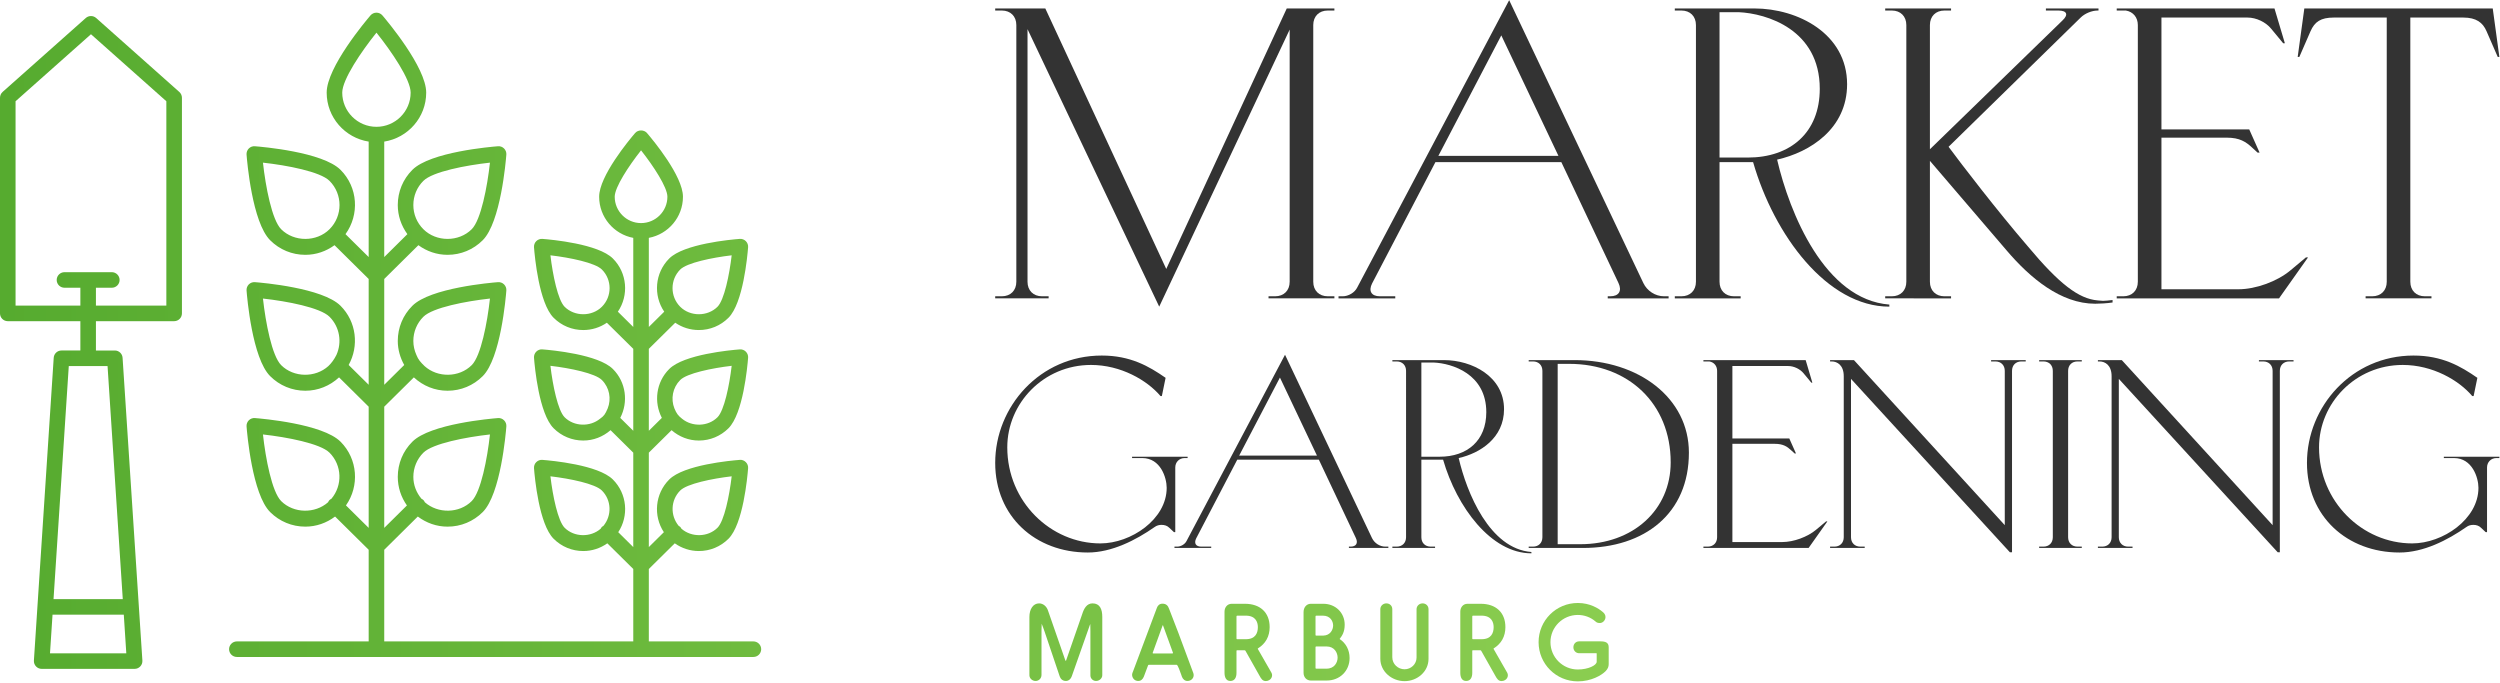 <?xml version="1.0" encoding="UTF-8" standalone="no"?>
<svg
   xmlns:dc="http://purl.org/dc/elements/1.1/"
   xmlns:cc="http://creativecommons.org/ns#"
   xmlns:rdf="http://www.w3.org/1999/02/22-rdf-syntax-ns#"
   xmlns:svg="http://www.w3.org/2000/svg"
   xmlns="http://www.w3.org/2000/svg"
   viewBox="0 0 420 114.667"
   height="114.667"
   width="420"
   xml:space="preserve"
   id="svg2"
   version="1.1"><defs
     id="defs6"><clipPath
       id="clipPath20"
       clipPathUnits="userSpaceOnUse"><path
         id="path18"
         d="m 1343.67,27.93 c -0.12,-0.391 -0.23,-0.508 -0.51,-0.508 -0.11,0 -0.39,0.117 -0.5,0.508 l -21.8,62.66 c -1.56,5.149 -6.06,9.18 -11.21,9.18 -7.74,0 -12.27,-7.5 -12.27,-17.039 V 9.219 c 0,-3.988 3.64,-7.23 7.74,-7.23 4.26,0 7.5,3.363 7.5,7.621 V 64.691 c 0,3.199 0.11,6.328 0.23,9.41 1.29,-3.082 2.46,-6.441 3.63,-9.801 3.36,-10.082 15.86,-47.191 19.07,-56.492 1.05,-3.238 3.75,-5.82 7.77,-5.82 3.71,0 6.45,2.742 7.46,5.941 0.12,0.16 17.27,48.629 21.02,59.57 1.17,3.519 2.18,6.211 2.34,6.211 0.12,-3.09 0.12,-6.211 0.12,-9.41 V 8.98 c 0,-3.859 3.2,-6.992 7.07,-6.992 4.26,0 7.89,3.363 7.89,7.23 V 82.731 c 0,9.809 -3.09,17.039 -12.27,17.039 -7.46,0 -10.93,-6.84 -13,-13.441 -6.84,-19.449 -13.56,-38.949 -20.28,-58.398 z" /></clipPath><linearGradient
       id="linearGradient26"
       spreadMethod="pad"
       gradientTransform="matrix(7.5,0,0,-7.5,-487.5,2193.24)"
       gradientUnits="userSpaceOnUse"
       y2="235"
       x2="485"
       y1="235"
       x1="65"><stop
         id="stop22"
         offset="0"
         style="stop-opacity:1;stop-color:#56ab2f" /><stop
         id="stop24"
         offset="1"
         style="stop-opacity:1;stop-color:#a8e063" /></linearGradient><clipPath
       id="clipPath36"
       clipPathUnits="userSpaceOnUse"><path
         id="path34"
         d="m 1504.41,9.379 c 0,1.012 -0.23,1.91 -0.5,2.691 -15.47,42.031 -23.99,64.488 -30.43,80.738 -1.45,4.262 -3.87,6.57 -8.4,6.57 -3.75,0 -5.94,-2.309 -6.96,-5.039 l -29.8,-79.461 c -0.62,-1.398 -1.52,-3.707 -1.52,-5 0,-3.859 2.81,-7.891 7.73,-7.891 3.36,0 5.67,2.07 7.07,5.434 l 5.31,14.18 c 0.12,0.508 0.51,0.777 1.14,0.777 h 34.96 c 1.4,-0.109 4.37,-8.789 5.54,-11.988 l 1.02,-2.969 c 1.17,-3.242 3.75,-5.434 6.99,-5.434 4.49,0 7.85,3.242 7.85,7.391 z m -38.82,62.922 c 0.15,0 0.27,-0.391 0.27,-0.539 l 12.38,-34.031 c 0.12,-0.109 0.12,-0.27 0.12,-0.391 0,-0.391 -0.39,-0.66 -0.63,-0.66 h -24.37 c -0.39,0 -0.66,0.27 -0.66,0.551 0,0.109 0,0.391 0.15,0.5 l 12.35,34.031 c 0.15,0.148 0.15,0.539 0.39,0.539 z" /></clipPath><linearGradient
       id="linearGradient42"
       spreadMethod="pad"
       gradientTransform="matrix(7.5,0,0,-7.5,-487.5,2193.24)"
       gradientUnits="userSpaceOnUse"
       y2="235"
       x2="485"
       y1="235"
       x1="65"><stop
         id="stop38"
         offset="0"
         style="stop-opacity:1;stop-color:#56ab2f" /><stop
         id="stop40"
         offset="1"
         style="stop-opacity:1;stop-color:#a8e063" /></linearGradient><clipPath
       id="clipPath52"
       clipPathUnits="userSpaceOnUse"><path
         id="path50"
         d="m 1599.77,3.16 c 2.18,1.289 3.47,3.602 3.47,6.059 0,1.051 -0.23,2.07 -0.78,3.082 l -17.15,29.93 c 0,0.148 -0.11,0.27 -0.11,0.391 0,0.27 0.11,0.391 0.39,0.539 9.41,5.898 14.57,14.93 14.57,26.68 0,18.711 -12.27,29.422 -31.1,29.422 h -16.76 c -5.42,0 -9.02,-4.422 -9.02,-9.961 v -77 c 0,-5.152 1.68,-10.313 7.34,-10.313 5.55,0 7.74,4.531 7.74,10.203 v 27.73 c 0,0.508 0.27,0.777 0.78,0.777 h 9.3 c 0.78,0 1.01,-0.27 1.29,-0.777 l 17.65,-31.332 c 2.19,-4.02 3.99,-6.711 8.01,-6.711 1.68,0 3.09,0.5 4.38,1.281 z m -41.41,80.078 c 0,0.672 0.27,1.062 0.9,1.062 h 10.86 c 12.22,0 15.19,-8.012 15.19,-14.461 0,-7.34 -2.97,-15.23 -15.19,-15.23 h -10.86 c -0.63,0 -0.9,0.27 -0.9,0.902 z" /></clipPath><linearGradient
       id="linearGradient58"
       spreadMethod="pad"
       gradientTransform="matrix(7.5,0,0,-7.5,-487.5,2193.24)"
       gradientUnits="userSpaceOnUse"
       y2="235"
       x2="485"
       y1="235"
       x1="65"><stop
         id="stop54"
         offset="0"
         style="stop-opacity:1;stop-color:#56ab2f" /><stop
         id="stop56"
         offset="1"
         style="stop-opacity:1;stop-color:#a8e063" /></linearGradient><clipPath
       id="clipPath68"
       clipPathUnits="userSpaceOnUse"><path
         id="path66"
         d="M 1642.89,88.789 V 12.301 c 0,-5.539 3.75,-9.762 9.14,-9.762 h 20.12 c 16.4,0 28.75,12.109 28.75,28.359 0,10.043 -4.61,18.832 -12.62,23.98 3.48,4.262 6.45,9.301 6.45,18.051 0,14.961 -11.49,26.332 -26.96,26.332 h -15.74 c -5.39,0 -9.14,-4.531 -9.14,-10.473 z m 15.08,-44.098 c 0,0.387 0.27,0.66 0.78,0.777 h 13.16 c 9.93,0 13.91,-8.008 13.91,-14.059 0,-6.059 -3.98,-13.91 -13.91,-13.91 h -13.04 c -0.63,0 -0.9,0.231 -0.9,0.898 z m 0,38.547 c 0,0.672 0.27,1.062 0.9,1.062 h 8.4 c 9.41,0 12.89,-7.109 12.89,-12.391 0,-5.149 -3.36,-12.531 -12.5,-12.77 h -8.91 c -0.51,0 -0.78,0.238 -0.78,0.898 z" /></clipPath><linearGradient
       id="linearGradient74"
       spreadMethod="pad"
       gradientTransform="matrix(7.5,0,0,-7.5,-487.5,2193.24)"
       gradientUnits="userSpaceOnUse"
       y2="235"
       x2="485"
       y1="235"
       x1="65"><stop
         id="stop70"
         offset="0"
         style="stop-opacity:1;stop-color:#56ab2f" /><stop
         id="stop72"
         offset="1"
         style="stop-opacity:1;stop-color:#a8e063" /></linearGradient><clipPath
       id="clipPath84"
       clipPathUnits="userSpaceOnUse"><path
         id="path82"
         d="m 1739.65,30 c 0,-16.129 14.45,-28.238 30.55,-28.238 16.01,0 30.19,11.988 30.19,28.078 v 62.582 c 0,4.258 -3.24,7.348 -7.46,7.348 -4.26,0 -7.62,-3.25 -7.62,-7.348 V 31.52 c 0,-8.238 -6.83,-14.801 -15.11,-14.801 -8.25,0 -15.47,6.441 -15.47,15.191 v 60.512 c 0,4.258 -3.21,7.348 -7.46,7.348 -4.26,0 -7.62,-3.25 -7.62,-7.348 z" /></clipPath><linearGradient
       id="linearGradient90"
       spreadMethod="pad"
       gradientTransform="matrix(7.5,0,0,-7.5,-487.5,2193.24)"
       gradientUnits="userSpaceOnUse"
       y2="235"
       x2="485"
       y1="235"
       x1="65"><stop
         id="stop86"
         offset="0"
         style="stop-opacity:1;stop-color:#56ab2f" /><stop
         id="stop88"
         offset="1"
         style="stop-opacity:1;stop-color:#a8e063" /></linearGradient><clipPath
       id="clipPath100"
       clipPathUnits="userSpaceOnUse"><path
         id="path98"
         d="m 1896.91,3.16 c 2.19,1.289 3.48,3.602 3.48,6.059 0,1.051 -0.27,2.07 -0.78,3.082 l -17.15,29.93 c 0,0.148 -0.12,0.27 -0.12,0.391 0,0.27 0.12,0.391 0.36,0.539 9.41,5.898 14.57,14.93 14.57,26.68 0,18.711 -12.23,29.422 -31.06,29.422 h -16.76 c -5.43,0 -9.02,-4.422 -9.02,-9.961 v -77 c 0,-5.152 1.64,-10.313 7.34,-10.313 5.55,0 7.74,4.531 7.74,10.203 v 27.73 c 0,0.508 0.23,0.777 0.78,0.777 h 9.26 c 0.78,0 1.05,-0.27 1.29,-0.777 l 17.69,-31.332 c 2.19,-4.02 3.99,-6.711 7.97,-6.711 1.68,0 3.12,0.5 4.41,1.281 z m -41.4,80.078 c 0,0.672 0.23,1.062 0.9,1.062 h 10.82 c 12.26,0 15.23,-8.012 15.23,-14.461 0,-7.34 -2.97,-15.23 -15.23,-15.23 h -10.82 c -0.67,0 -0.9,0.27 -0.9,0.902 z" /></clipPath><linearGradient
       id="linearGradient106"
       spreadMethod="pad"
       gradientTransform="matrix(7.5,0,0,-7.5,-487.5,2193.24)"
       gradientUnits="userSpaceOnUse"
       y2="235"
       x2="485"
       y1="235"
       x1="65"><stop
         id="stop102"
         offset="0"
         style="stop-opacity:1;stop-color:#56ab2f" /><stop
         id="stop104"
         offset="1"
         style="stop-opacity:1;stop-color:#a8e063" /></linearGradient><clipPath
       id="clipPath116"
       clipPathUnits="userSpaceOnUse"><path
         id="path114"
         d="m 2027.46,44.449 c 0,6.062 -4.02,7.461 -10.7,7.461 h -26.56 c -4.15,0 -7.23,-3.238 -7.23,-7.461 0,-4.141 3.08,-7.5 7.23,-7.5 h 21.64 c 0.27,0 0.39,-0.109 0.5,-0.27 V 26.25 c 0,-4.531 -10.7,-9.801 -23.82,-9.801 -18.99,0 -34.46,15.461 -34.46,34.449 0,18.941 15.47,34.301 34.46,34.301 8.24,0 16.09,-2.859 22.18,-8.129 1.41,-1.289 2.7,-2.07 5.67,-2.07 3.59,0 7.07,3.481 7.07,7.621 0,2.969 -1.92,5.039 -3.48,6.328 -5.27,4.492 -15.98,11.321 -31.44,11.321 -27.35,0 -49.42,-22.071 -49.42,-49.372 0,-27.348 22.07,-49.418 49.42,-49.418 16.87,0 30.03,7.621 35.19,13.051 2.7,2.808 3.75,5.547 3.75,8.629 z" /></clipPath><linearGradient
       id="linearGradient122"
       spreadMethod="pad"
       gradientTransform="matrix(7.5,0,0,-7.5,-487.5,2193.24)"
       gradientUnits="userSpaceOnUse"
       y2="235"
       x2="485"
       y1="235"
       x1="65"><stop
         id="stop118"
         offset="0"
         style="stop-opacity:1;stop-color:#56ab2f" /><stop
         id="stop120"
         offset="1"
         style="stop-opacity:1;stop-color:#a8e063" /></linearGradient><clipPath
       id="clipPath162"
       clipPathUnits="userSpaceOnUse"><path
         style="clip-rule:evenodd"
         id="path160"
         d="m 817.73,51.84 v 91.281 l 32.7,32.348 c 8.832,-6.25 19.3,-9.731 30.351,-9.731 14.098,0 27.379,5.512 37.34,15.473 18.438,18.437 23.828,77.269 24.731,88.91 0.238,2.848 -0.821,5.66 -2.852,7.649 -2.031,2.031 -4.77,3.171 -7.699,2.851 -11.602,-0.891 -70.461,-6.281 -88.86,-24.723 -18.05,-18.007 -20.281,-45.937 -6.761,-66.41 l -18.95,-18.75 V 289.73 l 28.641,28.321 C 855.98,309.73 867.969,305 880.781,305 c 14.098,0 27.379,5.512 37.34,15.469 18.438,18.441 23.828,77.261 24.731,88.871 0.238,2.851 -0.821,5.66 -2.852,7.691 -2.031,2.028 -4.77,3.09 -7.699,2.848 -11.602,-0.899 -70.461,-6.289 -88.86,-24.719 -16.679,-16.64 -19.613,-41.719 -9.3,-61.609 L 817.73,317.301 V 420.59 l 33.29,32.89 c 8.71,-5.98 18.98,-9.218 29.761,-9.218 14.098,0 27.379,5.468 37.34,15.468 18.438,18.391 23.828,77.258 24.731,88.86 0.238,2.859 -0.821,5.672 -2.852,7.699 -2.031,2.031 -4.879,3.09 -7.699,2.852 -11.602,-0.903 -70.461,-6.289 -88.86,-24.731 -18.211,-18.199 -20.281,-46.48 -6.293,-67.031 L 817.73,448.16 v 112.27 c 24.461,4.609 43.008,26.05 43.008,51.84 0,26.05 -37.769,71.48 -45.347,80.308 -3.75,4.332 -11.172,4.332 -14.922,0 -7.578,-8.828 -45.348,-54.258 -45.348,-80.308 0,-25.79 18.551,-47.231 43,-51.84 V 448.16 l -19.41,19.219 c 13.988,20.551 11.91,48.832 -6.289,67.031 -18.442,18.442 -77.262,23.828 -88.871,24.731 -2.813,0.199 -5.66,-0.821 -7.692,-2.852 -2.031,-2.027 -3.05,-4.84 -2.847,-7.699 0.898,-11.602 6.289,-70.469 24.718,-88.86 9.969,-10 23.25,-15.468 37.348,-15.468 10.781,0 21.051,3.238 29.762,9.218 l 33.281,-32.89 V 317.301 l -16.402,16.25 c 10.312,19.89 7.383,44.969 -9.297,61.609 -18.442,18.43 -77.262,23.82 -88.871,24.719 -2.891,0.281 -5.66,-0.82 -7.692,-2.848 -2.031,-2.031 -3.05,-4.84 -2.847,-7.691 0.898,-11.61 6.289,-70.43 24.718,-88.871 9.969,-9.957 23.25,-15.469 37.348,-15.469 12.813,0 24.801,4.73 34.41,13.051 L 798.121,289.73 V 170.738 l -18.941,18.75 c 13.519,20.473 11.289,48.403 -6.758,66.41 -18.442,18.442 -77.262,23.832 -88.871,24.723 -2.891,0.277 -5.66,-0.82 -7.692,-2.851 -2.031,-1.989 -3.05,-4.801 -2.847,-7.649 0.898,-11.641 6.289,-70.473 24.718,-88.91 9.969,-9.961 23.25,-15.473 37.348,-15.473 11.051,0 21.524,3.481 30.352,9.731 l 32.691,-32.348 V 51.84 H 484.262 V 167.34 l 42.297,41.879 c 10.82,-8.129 23.75,-12.739 37.5,-12.739 16.761,0 32.5,6.532 44.339,18.36 22.582,22.582 29.102,99.262 29.762,107.93 0.238,2.851 -0.82,5.671 -2.851,7.699 -2.028,1.992 -4.758,3.121 -7.688,2.851 -8.641,-0.699 -85.351,-7.191 -107.891,-29.769 -11.878,-11.832 -18.402,-27.61 -18.402,-44.332 0,-13.09 4.102,-25.508 11.524,-36.02 l -28.59,-28.277 V 347.66 l 37.34,36.949 c 11.597,-10.781 26.519,-16.839 42.457,-16.839 16.761,0 32.5,6.531 44.339,18.402 22.582,22.539 29.102,99.219 29.762,107.887 0.238,2.851 -0.82,5.671 -2.851,7.703 -2.028,2.027 -4.758,3.078 -7.688,2.847 -8.641,-0.66 -85.351,-7.187 -107.891,-29.769 -11.878,-11.828 -18.402,-27.57 -18.402,-44.328 0,-10.821 3.012,-21.102 8.121,-30.313 L 484.262,375.27 v 133.359 l 43.039,42.582 c 10.629,-7.77 23.32,-12.152 36.758,-12.152 16.761,0 32.5,6.531 44.339,18.402 22.582,22.578 29.102,99.258 29.762,107.891 0.238,2.847 -0.82,5.668 -2.851,7.699 -2.028,2.027 -4.758,3.121 -7.688,2.847 -8.641,-0.668 -85.32,-7.148 -107.891,-29.726 -11.878,-11.871 -18.402,-27.621 -18.402,-44.371 0,-13.403 4.371,-26.063 12.113,-36.68 L 484.262,536.25 v 145.512 c 29.918,4.758 52.886,30.508 52.886,61.718 0,31.95 -49.609,90.782 -55.238,97.379 -1.871,2.153 -4.609,3.403 -7.461,3.403 -2.847,0 -5.578,-1.25 -7.461,-3.403 -5.66,-6.597 -55.269,-65.429 -55.269,-97.379 0,-31.21 23.011,-56.96 52.929,-61.718 V 536.25 l -29.218,28.871 c 17.769,24.527 15.82,58.981 -6.25,81.051 -22.578,22.578 -99.258,29.058 -107.93,29.726 -2.891,0.274 -5.66,-0.82 -7.699,-2.847 -1.992,-2.031 -3.039,-4.852 -2.813,-7.699 0.672,-8.633 7.153,-85.313 29.731,-107.891 11.832,-11.871 27.621,-18.402 44.332,-18.402 13.48,0 26.14,4.382 36.801,12.152 l 43.046,-42.582 V 375.27 l -25.238,24.96 c 13.211,23.829 9.969,54.418 -10.23,74.61 -22.578,22.582 -99.258,29.109 -107.93,29.769 -2.891,0.231 -5.66,-0.82 -7.699,-2.847 -1.992,-2.032 -3.039,-4.852 -2.813,-7.703 0.672,-8.668 7.153,-85.348 29.731,-107.887 11.832,-11.871 27.621,-18.402 44.332,-18.402 15.937,0 30.859,6.058 42.5,16.839 L 464.648,347.66 V 194.922 l -28.628,28.316 c 17.179,24.461 15,58.481 -6.84,80.313 -22.578,22.578 -99.258,29.07 -107.93,29.769 -2.852,0.27 -5.66,-0.859 -7.699,-2.851 -1.992,-2.028 -3.039,-4.848 -2.813,-7.699 0.672,-8.668 7.153,-85.348 29.731,-107.93 11.832,-11.828 27.621,-18.36 44.332,-18.36 13.789,0 26.719,4.61 37.5,12.739 L 464.648,167.34 V 51.84 H 298.52 c -5.399,0 -9.809,-4.418 -9.809,-9.809 0,-5.43 4.41,-9.801 9.809,-9.801 h 651.011 c 5.391,0 9.809,4.371 9.809,9.801 0,5.391 -4.418,9.809 -9.809,9.809 z M 431.328,743.48 c 0,16.399 24.024,51.79 43.121,75.579 19.071,-23.789 43.09,-59.137 43.09,-75.579 0,-23.75 -19.34,-43.089 -43.09,-43.089 -23.789,0 -43.121,19.339 -43.121,43.089 z M 774.73,612.27 c 0,11.871 17.54,38.671 33.2,58.468 15.66,-19.797 33.199,-46.597 33.199,-58.468 0,-18.321 -14.879,-33.211 -33.199,-33.211 -18.321,0 -33.2,14.89 -33.2,33.211 z M 354.34,571.328 c -11.57,11.602 -19.61,53.594 -22.93,83.902 30.309,-3.32 72.301,-11.359 83.899,-22.96 16.8,-16.801 16.8,-44.149 0,-60.942 -16.289,-16.289 -44.688,-16.289 -60.969,0 z m 179.25,60.942 c 11.57,11.601 53.601,19.64 83.91,22.96 -3.32,-30.308 -11.371,-72.3 -22.969,-83.902 -16.293,-16.289 -44.652,-16.289 -60.941,0 -8.16,8.121 -12.649,18.942 -12.649,30.473 0,11.519 4.489,22.34 12.649,30.469 z M 711.602,473.59 c -8.403,8.398 -14.961,39.769 -17.891,64.851 25.078,-2.929 56.41,-9.461 64.84,-17.89 12.969,-12.93 12.969,-34.031 0,-46.961 -12.531,-12.539 -34.41,-12.539 -46.949,0 z m 145.699,46.961 c 8.437,8.398 39.769,14.961 64.847,17.89 -2.929,-25.082 -9.449,-56.41 -17.886,-64.851 -12.543,-12.539 -34.422,-12.539 -46.961,0 -12.922,12.93 -12.922,34.031 0,46.961 z M 354.34,400.039 c -11.57,11.563 -19.61,53.59 -22.93,83.91 30.309,-3.328 72.301,-11.371 83.899,-22.969 13.011,-13.011 15.82,-32.23 8.711,-48.089 -2.93,-5.821 -6.211,-10.27 -10.231,-14.102 -16.488,-14.879 -43.629,-14.57 -59.449,1.25 z m 179.25,60.941 c 11.57,11.598 53.601,19.641 83.91,22.969 -3.32,-30.32 -11.371,-72.347 -22.969,-83.91 -15.82,-15.82 -42.929,-16.129 -59.41,-1.25 -5.121,5 -7.93,8.051 -10.32,14.063 -2.461,5.507 -3.86,11.449 -3.86,17.66 0,11.519 4.489,22.34 12.649,30.468 z M 711.602,334.34 c -8.403,8.43 -14.961,39.762 -17.891,64.84 25.078,-2.93 56.41,-9.45 64.84,-17.891 9.648,-9.648 12.109,-23.789 7.347,-35.777 -3.32,-7.813 -4.769,-9.492 -9.57,-12.973 -12.777,-10.551 -32.848,-10.039 -44.726,1.801 z m 145.699,46.949 c 8.437,8.441 39.769,14.961 64.847,17.891 -2.929,-25.078 -9.449,-56.41 -17.886,-64.84 -11.883,-11.879 -31.961,-12.352 -44.731,-1.801 -4.691,3.711 -6.871,6.371 -9.57,12.973 -4.762,11.949 -2.301,26.129 7.34,35.777 z M 354.34,228.711 c -11.57,11.598 -19.61,53.59 -22.93,83.949 30.309,-3.359 72.301,-11.41 83.899,-22.969 15.902,-15.941 16.57,-41.211 2.312,-58.132 -0.82,-0.43 -1.641,-0.86 -2.351,-1.559 -0.821,-0.82 -1.321,-1.801 -1.79,-2.77 -16.492,-14.609 -43.402,-14.218 -59.14,1.481 z m 176.871,2.891 c -6.52,7.738 -10.27,17.347 -10.27,27.617 0,11.48 4.489,22.301 12.649,30.472 11.57,11.559 53.601,19.61 83.91,22.969 -3.32,-30.359 -11.371,-72.351 -22.969,-83.949 -15.703,-15.699 -42.621,-16.09 -59.101,-1.481 -0.469,0.969 -1.02,1.95 -1.801,2.77 -0.699,0.699 -1.559,1.129 -2.418,1.602 z m 180.391,-36.524 c -8.403,8.442 -14.961,39.762 -17.891,64.844 25.078,-2.934 56.41,-9.453 64.84,-17.891 12.23,-12.23 12.777,-31.601 1.879,-44.652 -0.66,-0.391 -1.328,-0.699 -1.91,-1.289 -0.629,-0.621 -1.02,-1.442 -1.45,-2.18 -12.691,-11.211 -33.398,-10.898 -45.468,1.168 z m 145.738,1.012 c -0.578,0.59 -1.25,0.898 -1.91,1.289 -10.899,13.051 -10.352,32.422 1.871,44.652 8.437,8.438 39.769,14.957 64.847,17.891 -2.929,-25.043 -9.449,-56.402 -17.886,-64.844 -12.071,-12.066 -32.742,-12.379 -45.473,-1.168 -0.43,0.738 -0.82,1.559 -1.449,2.18 z" /></clipPath><linearGradient
       id="linearGradient168"
       spreadMethod="pad"
       gradientTransform="matrix(7.5,0,0,-7.5,-487.5,2193.24)"
       gradientUnits="userSpaceOnUse"
       y2="235"
       x2="485"
       y1="235"
       x1="65"><stop
         id="stop164"
         offset="0"
         style="stop-opacity:1;stop-color:#56ab2f" /><stop
         id="stop166"
         offset="1"
         style="stop-opacity:1;stop-color:#a8e063" /></linearGradient><clipPath
       id="clipPath178"
       clipPathUnits="userSpaceOnUse"><path
         style="clip-rule:evenodd"
         id="path176"
         d="m 121.172,837.539 c -3.75,3.281 -9.332,3.281 -13.051,0 L 3.281,744.34 C 1.211,742.5 0,739.801 0,736.988 V 465.23 c 0,-5.429 4.379,-9.8 9.801,-9.8 H 101.289 V 418.48 H 77.461 c -5.16,0 -9.449,-4.031 -9.762,-9.179 L 42.73,27.699 c -0.152,-2.738 0.789,-5.398 2.66,-7.348 1.84,-1.992 4.449,-3.121 7.149,-3.121 H 169.648 c 2.731,0 5.313,1.129 7.153,3.121 1.871,1.949 2.808,4.609 2.648,7.348 L 154.488,409.301 c -0.308,5.148 -4.609,9.179 -9.758,9.179 h -23.832 v 36.95 h 98.551 c 5.43,0 9.852,4.371 9.852,9.8 v 271.758 c 0,2.813 -1.211,5.512 -3.321,7.352 z m 88.476,-362.5 h -88.75 v 22.539 h 20.043 c 5.387,0 9.797,4.371 9.797,9.801 0,5.391 -4.41,9.812 -9.797,9.812 H 81.289 c -5.43,0 -9.84,-4.421 -9.84,-9.812 0,-5.43 4.41,-9.801 9.84,-9.801 H 101.289 V 475.039 H 19.609 v 257.582 l 95.039,84.449 95,-84.449 z M 154.73,105.16 H 67.461 L 86.68,398.828 H 135.551 Z M 63.012,36.84 66.211,85.551 H 156.02 l 3.16,-48.711 z" /></clipPath><linearGradient
       id="linearGradient184"
       spreadMethod="pad"
       gradientTransform="matrix(7.5,0,0,-7.5,-487.5,2193.24)"
       gradientUnits="userSpaceOnUse"
       y2="235"
       x2="485"
       y1="235"
       x1="65"><stop
         id="stop180"
         offset="0"
         style="stop-opacity:1;stop-color:#56ab2f" /><stop
         id="stop182"
         offset="1"
         style="stop-opacity:1;stop-color:#a8e063" /></linearGradient></defs><g
     transform="matrix(1.333,0,0,-1.333,0,114.667)"
     id="g10"><g
       transform="scale(0.1)"
       id="g12"><g
         id="g14"><g
           clip-path="url(#clipPath20)"
           id="g16"><path
             id="path28"
             style="fill:url(#linearGradient26);fill-opacity:1;fill-rule:nonzero;stroke:none"
             d="m 1343.67,27.93 c -0.12,-0.391 -0.23,-0.508 -0.51,-0.508 -0.11,0 -0.39,0.117 -0.5,0.508 l -21.8,62.66 c -1.56,5.149 -6.06,9.18 -11.21,9.18 -7.74,0 -12.27,-7.5 -12.27,-17.039 V 9.219 c 0,-3.988 3.64,-7.23 7.74,-7.23 4.26,0 7.5,3.363 7.5,7.621 V 64.691 c 0,3.199 0.11,6.328 0.23,9.41 1.29,-3.082 2.46,-6.441 3.63,-9.801 3.36,-10.082 15.86,-47.191 19.07,-56.492 1.05,-3.238 3.75,-5.82 7.77,-5.82 3.71,0 6.45,2.742 7.46,5.941 0.12,0.16 17.27,48.629 21.02,59.57 1.17,3.519 2.18,6.211 2.34,6.211 0.12,-3.09 0.12,-6.211 0.12,-9.41 V 8.98 c 0,-3.859 3.2,-6.992 7.07,-6.992 4.26,0 7.89,3.363 7.89,7.23 V 82.731 c 0,9.809 -3.09,17.039 -12.27,17.039 -7.46,0 -10.93,-6.84 -13,-13.441 -6.84,-19.449 -13.56,-38.949 -20.28,-58.398 z" /></g></g><g
         id="g30"><g
           clip-path="url(#clipPath36)"
           id="g32"><path
             id="path44"
             style="fill:url(#linearGradient42);fill-opacity:1;fill-rule:nonzero;stroke:none"
             d="m 1504.41,9.379 c 0,1.012 -0.23,1.91 -0.5,2.691 -15.47,42.031 -23.99,64.488 -30.43,80.738 -1.45,4.262 -3.87,6.57 -8.4,6.57 -3.75,0 -5.94,-2.309 -6.96,-5.039 l -29.8,-79.461 c -0.62,-1.398 -1.52,-3.707 -1.52,-5 0,-3.859 2.81,-7.891 7.73,-7.891 3.36,0 5.67,2.07 7.07,5.434 l 5.31,14.18 c 0.12,0.508 0.51,0.777 1.14,0.777 h 34.96 c 1.4,-0.109 4.37,-8.789 5.54,-11.988 l 1.02,-2.969 c 1.17,-3.242 3.75,-5.434 6.99,-5.434 4.49,0 7.85,3.242 7.85,7.391 z m -38.82,62.922 c 0.15,0 0.27,-0.391 0.27,-0.539 l 12.38,-34.031 c 0.12,-0.109 0.12,-0.27 0.12,-0.391 0,-0.391 -0.39,-0.66 -0.63,-0.66 h -24.37 c -0.39,0 -0.66,0.27 -0.66,0.551 0,0.109 0,0.391 0.15,0.5 l 12.35,34.031 c 0.15,0.148 0.15,0.539 0.39,0.539 z" /></g></g><g
         id="g46"><g
           clip-path="url(#clipPath52)"
           id="g48"><path
             id="path60"
             style="fill:url(#linearGradient58);fill-opacity:1;fill-rule:nonzero;stroke:none"
             d="m 1599.77,3.16 c 2.18,1.289 3.47,3.602 3.47,6.059 0,1.051 -0.23,2.07 -0.78,3.082 l -17.15,29.93 c 0,0.148 -0.11,0.27 -0.11,0.391 0,0.27 0.11,0.391 0.39,0.539 9.41,5.898 14.57,14.93 14.57,26.68 0,18.711 -12.27,29.422 -31.1,29.422 h -16.76 c -5.42,0 -9.02,-4.422 -9.02,-9.961 v -77 c 0,-5.152 1.68,-10.313 7.34,-10.313 5.55,0 7.74,4.531 7.74,10.203 v 27.73 c 0,0.508 0.27,0.777 0.78,0.777 h 9.3 c 0.78,0 1.01,-0.27 1.29,-0.777 l 17.65,-31.332 c 2.19,-4.02 3.99,-6.711 8.01,-6.711 1.68,0 3.09,0.5 4.38,1.281 z m -41.41,80.078 c 0,0.672 0.27,1.062 0.9,1.062 h 10.86 c 12.22,0 15.19,-8.012 15.19,-14.461 0,-7.34 -2.97,-15.23 -15.19,-15.23 h -10.86 c -0.63,0 -0.9,0.27 -0.9,0.902 z" /></g></g><g
         id="g62"><g
           clip-path="url(#clipPath68)"
           id="g64"><path
             id="path76"
             style="fill:url(#linearGradient74);fill-opacity:1;fill-rule:nonzero;stroke:none"
             d="M 1642.89,88.789 V 12.301 c 0,-5.539 3.75,-9.762 9.14,-9.762 h 20.12 c 16.4,0 28.75,12.109 28.75,28.359 0,10.043 -4.61,18.832 -12.62,23.98 3.48,4.262 6.45,9.301 6.45,18.051 0,14.961 -11.49,26.332 -26.96,26.332 h -15.74 c -5.39,0 -9.14,-4.531 -9.14,-10.473 z m 15.08,-44.098 c 0,0.387 0.27,0.66 0.78,0.777 h 13.16 c 9.93,0 13.91,-8.008 13.91,-14.059 0,-6.059 -3.98,-13.91 -13.91,-13.91 h -13.04 c -0.63,0 -0.9,0.231 -0.9,0.898 z m 0,38.547 c 0,0.672 0.27,1.062 0.9,1.062 h 8.4 c 9.41,0 12.89,-7.109 12.89,-12.391 0,-5.149 -3.36,-12.531 -12.5,-12.77 h -8.91 c -0.51,0 -0.78,0.238 -0.78,0.898 z" /></g></g><g
         id="g78"><g
           clip-path="url(#clipPath84)"
           id="g80"><path
             id="path92"
             style="fill:url(#linearGradient90);fill-opacity:1;fill-rule:nonzero;stroke:none"
             d="m 1739.65,30 c 0,-16.129 14.45,-28.238 30.55,-28.238 16.01,0 30.19,11.988 30.19,28.078 v 62.582 c 0,4.258 -3.24,7.348 -7.46,7.348 -4.26,0 -7.62,-3.25 -7.62,-7.348 V 31.52 c 0,-8.238 -6.83,-14.801 -15.11,-14.801 -8.25,0 -15.47,6.441 -15.47,15.191 v 60.512 c 0,4.258 -3.21,7.348 -7.46,7.348 -4.26,0 -7.62,-3.25 -7.62,-7.348 z" /></g></g><g
         id="g94"><g
           clip-path="url(#clipPath100)"
           id="g96"><path
             id="path108"
             style="fill:url(#linearGradient106);fill-opacity:1;fill-rule:nonzero;stroke:none"
             d="m 1896.91,3.16 c 2.19,1.289 3.48,3.602 3.48,6.059 0,1.051 -0.27,2.07 -0.78,3.082 l -17.15,29.93 c 0,0.148 -0.12,0.27 -0.12,0.391 0,0.27 0.12,0.391 0.36,0.539 9.41,5.898 14.57,14.93 14.57,26.68 0,18.711 -12.23,29.422 -31.06,29.422 h -16.76 c -5.43,0 -9.02,-4.422 -9.02,-9.961 v -77 c 0,-5.152 1.64,-10.313 7.34,-10.313 5.55,0 7.74,4.531 7.74,10.203 v 27.73 c 0,0.508 0.23,0.777 0.78,0.777 h 9.26 c 0.78,0 1.05,-0.27 1.29,-0.777 l 17.69,-31.332 c 2.19,-4.02 3.99,-6.711 7.97,-6.711 1.68,0 3.12,0.5 4.41,1.281 z m -41.4,80.078 c 0,0.672 0.23,1.062 0.9,1.062 h 10.82 c 12.26,0 15.23,-8.012 15.23,-14.461 0,-7.34 -2.97,-15.23 -15.23,-15.23 h -10.82 c -0.67,0 -0.9,0.27 -0.9,0.902 z" /></g></g><g
         id="g110"><g
           clip-path="url(#clipPath116)"
           id="g112"><path
             id="path124"
             style="fill:url(#linearGradient122);fill-opacity:1;fill-rule:nonzero;stroke:none"
             d="m 2027.46,44.449 c 0,6.062 -4.02,7.461 -10.7,7.461 h -26.56 c -4.15,0 -7.23,-3.238 -7.23,-7.461 0,-4.141 3.08,-7.5 7.23,-7.5 h 21.64 c 0.27,0 0.39,-0.109 0.5,-0.27 V 26.25 c 0,-4.531 -10.7,-9.801 -23.82,-9.801 -18.99,0 -34.46,15.461 -34.46,34.449 0,18.941 15.47,34.301 34.46,34.301 8.24,0 16.09,-2.859 22.18,-8.129 1.41,-1.289 2.7,-2.07 5.67,-2.07 3.59,0 7.07,3.481 7.07,7.621 0,2.969 -1.92,5.039 -3.48,6.328 -5.27,4.492 -15.98,11.321 -31.44,11.321 -27.35,0 -49.42,-22.071 -49.42,-49.372 0,-27.348 22.07,-49.418 49.42,-49.418 16.87,0 30.03,7.621 35.19,13.051 2.7,2.808 3.75,5.547 3.75,8.629 z" /></g></g><path
         id="path126"
         style="fill:#333333;fill-opacity:1;fill-rule:nonzero;stroke:none"
         d="m 1262.62,846.949 c 10.97,0 18.28,-7.301 18.28,-18.277 V 505.078 c 0,-10.976 -7.31,-18.277 -18.28,-18.277 h -8.36 v -2.621 h 67.34 v 2.621 h -8.36 c -10.94,0 -18.24,7.301 -18.24,18.277 V 823.48 l 165.98,-349.73 164.41,349.18 V 505.078 c 0,-10.976 -7.3,-18.277 -18.28,-18.277 h -8.36 v -2.621 h 83.01 v 2.621 h -8.36 c -10.98,0 -18.28,7.301 -18.28,18.277 v 323.594 c 0,10.976 7.3,18.277 18.28,18.277 h 8.36 v 2.621 h -60.04 L 1469.84,521.25 1317.42,849.57 h -63.16 v -2.621 z" /><path
         id="path128"
         style="fill:#333333;fill-opacity:1;fill-rule:nonzero;stroke:none"
         d="m 1686.95,486.801 v -2.621 h 71.53 v 2.621 h -19.3 c -10.98,0 -14.65,6.789 -9.92,16.168 l 79.84,152.929 h 158.67 L 2039.8,503.52 c 4.69,-9.93 0.51,-16.719 -10.42,-16.719 h -3.13 v -2.621 h 76.72 v 2.621 h -5.74 c -10.98,0 -21.41,6.789 -26.1,16.719 L 1902.03,860 1710.47,497.77 c -3.13,-6.29 -10.98,-10.969 -18.28,-10.969 z m 205.16,328.82 72.03,-151.871 h -151.37 z" /><path
         id="path130"
         style="fill:#333333;fill-opacity:1;fill-rule:nonzero;stroke:none"
         d="m 2110.78,486.801 v -2.621 h 83.01 v 2.621 h -8.36 c -10.98,0 -18.28,7.301 -18.28,18.277 v 150.82 h 42.3 c 26.6,-92.378 93.44,-182.148 171.72,-182.148 v 2.621 c -81.44,6.25 -125.78,115.348 -141.44,182.688 41.75,9.382 88.2,39.14 88.2,95 0,63.671 -62.11,95.511 -116.91,95.511 h -100.24 v -2.621 h 8.36 c 10.98,0 18.28,-7.301 18.28,-18.277 V 505.078 c 0,-10.976 -7.3,-18.277 -18.28,-18.277 z m 80.39,358.078 c 35.51,-1.598 102.31,-21.949 102.31,-96.559 0,-55.351 -37.07,-86.679 -90.82,-86.679 h -35.51 v 183.238 z" /><path
         id="path132"
         style="fill:#333333;fill-opacity:1;fill-rule:nonzero;stroke:none"
         d="m 2458.95,484.18 v 2.621 h -8.36 c -10.98,0 -18.29,7.301 -18.29,18.277 V 657.5 l 96.57,-112.77 c 29.76,-34.96 68.4,-67.308 111.72,-67.308 6.25,0 14.61,0.508 21.91,1.558 v 3.129 c -4.69,-0.507 -8.87,-1.058 -11.99,-1.058 -2.62,0 -4.73,0.551 -6.8,0.551 -24.02,2.07 -48.55,20.859 -88.2,68.359 -38.63,44.879 -83.52,103.359 -99.69,125.269 l 166.48,162.86 c 5.24,5.191 14.11,8.859 21.41,8.859 h 1.06 v 2.621 h -66.29 v -2.621 h 15.66 c 10.94,0 13.05,-5.23 5.2,-12.539 L 2432.3,672.109 v 156.563 c 0,10.976 7.31,18.277 18.29,18.277 h 8.36 v 2.621 h -83.01 v -2.621 h 8.36 c 10.97,0 18.28,-7.301 18.28,-18.277 V 505.078 c 0,-10.976 -7.31,-18.277 -18.28,-18.277 h -8.36 v -2.621 z" /><path
         id="path134"
         style="fill:#333333;fill-opacity:1;fill-rule:nonzero;stroke:none"
         d="m 2667.73,484.18 h 204.57 l 36.57,51.679 h -2.62 l -19.3,-16.168 c -16.72,-14.101 -43.86,-24.031 -65.78,-24.031 h -97.07 v 191.059 h 82.46 c 16.17,0 23.99,-5.239 31.84,-12.539 l 6.8,-6.25 h 2.57 l -13.04,29.218 H 2724.1 V 838.09 h 108.56 c 10.97,0 22.96,-5.75 29.76,-14.11 l 15.12,-18.281 h 2.11 l -13.09,43.871 h -198.83 v -2.621 h 8.32 c 1.06,0 2.11,0 3.17,0 9.37,-1.558 15.12,-8.859 15.12,-18.277 V 505.078 c 0,-10.976 -7.31,-18.277 -18.29,-18.277 h -8.32 z" /><path
         id="path136"
         style="fill:#333333;fill-opacity:1;fill-rule:nonzero;stroke:none"
         d="m 2897.89,788.48 14.1,32.379 c 5.24,11.993 13.05,17.231 29.22,17.231 h 66.84 V 505.078 c 0,-10.976 -7.35,-18.277 -18.28,-18.277 h -8.36 v -2.621 h 83 v 2.621 h -8.36 c -10.97,0 -18.28,7.301 -18.28,18.277 V 838.09 h 66.84 c 16.17,0 24.53,-6.289 29.22,-17.231 l 14.1,-32.379 h 2.07 l -8.36,61.09 h -237.46 l -8.36,-61.09 z" /><path
         id="path138"
         style="fill:#333333;fill-opacity:1;fill-rule:nonzero;stroke:none"
         d="m 1455.16,195.98 c 2.73,2.032 5.78,2.731 8.82,2.731 3.72,0 7.07,-1.012 9.81,-3.75 l 5.74,-5.391 h 1.68 v 81.52 c 0,6.762 5.08,11.84 11.84,11.84 h 3.71 v 1.679 h -70 v -1.679 h 12.85 c 23.01,0 30.78,-24.692 30.78,-37.539 0,-39.61 -44.96,-70.039 -83.55,-70.039 -62.54,0 -117.35,52.418 -117.35,121.097 0,55.461 45.67,103.821 105.51,103.821 37.58,0 70.7,-19.25 87.62,-39.219 h 1.68 l 4.72,22.969 c -20.93,14.57 -44.29,28.089 -80.47,28.089 -77.81,0 -134.29,-64.257 -134.29,-135.269 0,-67.309 50.39,-112.969 116.72,-112.969 30.07,0 60.5,15.539 84.18,32.109 z" /><path
         id="path140"
         style="fill:#333333;fill-opacity:1;fill-rule:nonzero;stroke:none"
         d="m 1480.2,171.289 v -1.68 h 46.32 v 1.68 h -12.5 c -7.11,0 -9.45,4.41 -6.4,10.512 l 51.72,99.097 h 102.81 l 46.68,-98.789 c 3.05,-6.41 0.35,-10.82 -6.76,-10.82 h -2.03 v -1.68 h 49.73 v 1.68 h -3.72 c -7.1,0 -13.86,4.41 -16.91,10.82 l -109.61,231.012 -124.1,-234.723 c -2.03,-4.058 -7.11,-7.109 -11.84,-7.109 z m 132.92,213.09 46.68,-98.399 h -98.08 z" /><path
         id="path142"
         style="fill:#333333;fill-opacity:1;fill-rule:nonzero;stroke:none"
         d="m 1754.84,171.289 v -1.68 h 53.79 v 1.68 h -5.43 c -7.11,0 -11.83,4.762 -11.83,11.832 v 97.777 h 27.38 c 17.27,-59.878 60.55,-118.046 111.29,-118.046 v 1.679 c -52.77,4.059 -81.52,74.77 -91.64,118.399 27.03,6.05 57.15,25.351 57.15,61.519 0,41.289 -40.28,61.922 -75.78,61.922 h -64.93 v -1.68 h 5.39 c 7.11,0 11.84,-4.769 11.84,-11.839 V 183.121 c 0,-7.07 -4.73,-11.832 -11.84,-11.832 z m 52.07,232.031 c 23.01,-1.019 66.29,-14.218 66.29,-62.582 0,-35.859 -23.98,-56.129 -58.82,-56.129 h -23.01 V 403.32 Z" /><path
         id="path144"
         style="fill:#333333;fill-opacity:1;fill-rule:nonzero;stroke:none"
         d="m 1984.49,406.371 h -57.85 v -1.68 h 5.43 c 7.11,0 11.84,-4.769 11.84,-11.839 V 183.121 c 0,-7.07 -4.73,-11.832 -11.84,-11.832 h -5.43 v -1.68 h 68.32 c 78.13,0 133.59,43.629 133.59,120.082 0,68.981 -63.24,116.68 -144.06,116.68 z M 1963.16,174.34 v 227.301 h 14.57 c 74.07,0 127.86,-49.731 127.86,-124.141 0,-59.84 -47.35,-103.16 -113.99,-103.16 z" /><path
         id="path146"
         style="fill:#333333;fill-opacity:1;fill-rule:nonzero;stroke:none"
         d="m 2146.84,169.609 h 132.57 l 23.68,33.481 h -1.68 l -12.5,-10.469 c -10.86,-9.141 -28.44,-15.551 -42.62,-15.551 h -62.93 v 123.789 h 53.44 c 10.5,0 15.54,-3.398 20.62,-8.129 l 4.42,-4.058 h 1.68 l -8.44,18.949 h -71.72 v 91.289 h 70.35 c 7.11,0 14.88,-3.711 19.3,-9.109 l 9.8,-11.832 h 1.33 l -8.44,28.402 h -128.86 v -1.68 h 5.43 c 0.66,0 1.32,0 2.03,0 6.05,-1.019 9.8,-5.781 9.8,-11.839 V 183.121 c 0,-7.07 -4.76,-11.832 -11.83,-11.832 h -5.43 z" /><path
         id="path148"
         style="fill:#333333;fill-opacity:1;fill-rule:nonzero;stroke:none"
         d="m 2306.48,404.691 h 2.04 c 7.1,0 15.19,-4.769 15.19,-18.64 v -202.93 c 0,-7.07 -4.73,-11.832 -11.83,-11.832 h -5.4 v -1.68 h 43.64 v 1.68 h -5.43 c -7.11,0 -11.84,4.762 -11.84,11.832 V 382.699 L 2533.09,164.18 h 2.69 v 228.672 c 0,7.07 4.73,11.839 11.84,11.839 h 5.43 v 1.68 h -43.64 v -1.68 h 5.39 c 7.11,0 11.84,-4.769 11.84,-11.839 V 198.359 l -190.08,208.012 h -30.08 z" /><path
         id="path150"
         style="fill:#333333;fill-opacity:1;fill-rule:nonzero;stroke:none"
         d="M 2587.19,392.852 V 183.121 c 0,-7.07 -4.73,-11.832 -11.84,-11.832 h -5.39 v -1.68 h 53.75 v 1.68 h -5.39 c -7.11,0 -11.84,4.762 -11.84,11.832 v 209.731 c 0,7.07 4.73,11.839 11.84,11.839 h 5.39 v 1.68 h -53.75 v -1.68 h 5.39 c 7.11,0 11.84,-4.769 11.84,-11.839 z" /><path
         id="path152"
         style="fill:#333333;fill-opacity:1;fill-rule:nonzero;stroke:none"
         d="m 2644.02,404.691 h 2.03 c 7.11,0 15.24,-4.769 15.24,-18.64 v -202.93 c 0,-7.07 -4.77,-11.832 -11.88,-11.832 h -5.39 v -1.68 h 43.64 v 1.68 h -5.43 c -7.07,0 -11.84,4.762 -11.84,11.832 V 382.699 L 2870.62,164.18 h 2.7 v 228.672 c 0,7.07 4.77,11.839 11.84,11.839 h 5.43 v 1.68 h -43.64 v -1.68 h 5.43 c 7.07,0 11.84,-4.769 11.84,-11.839 V 198.359 l -190.08,208.012 h -30.12 z" /><path
         id="path154"
         style="fill:#333333;fill-opacity:1;fill-rule:nonzero;stroke:none"
         d="m 3108.4,195.98 c 2.69,2.032 5.74,2.731 8.79,2.731 3.71,0 7.11,-1.012 9.8,-3.75 l 5.74,-5.391 h 1.72 v 81.52 c 0,6.762 5.08,11.84 11.84,11.84 h 3.71 v 1.679 h -70 v -1.679 h 12.85 c 22.97,0 30.78,-24.692 30.78,-37.539 0,-39.61 -45,-70.039 -83.55,-70.039 -62.58,0 -117.35,52.418 -117.35,121.097 0,55.461 45.63,103.821 105.51,103.821 37.54,0 70.71,-19.25 87.58,-39.219 h 1.72 l 4.73,22.969 c -20.98,14.57 -44.3,28.089 -80.51,28.089 -77.78,0 -134.26,-64.257 -134.26,-135.269 0,-67.309 50.39,-112.969 116.68,-112.969 30.12,0 60.55,15.539 84.22,32.109 z" /><g
         id="g156"><g
           clip-path="url(#clipPath162)"
           id="g158"><path
             id="path170"
             style="fill:url(#linearGradient168);fill-opacity:1;fill-rule:nonzero;stroke:none"
             d="m 817.73,51.84 v 91.281 l 32.7,32.348 c 8.832,-6.25 19.3,-9.731 30.351,-9.731 14.098,0 27.379,5.512 37.34,15.473 18.438,18.437 23.828,77.269 24.731,88.91 0.238,2.848 -0.821,5.66 -2.852,7.649 -2.031,2.031 -4.77,3.171 -7.699,2.851 -11.602,-0.891 -70.461,-6.281 -88.86,-24.723 -18.05,-18.007 -20.281,-45.937 -6.761,-66.41 l -18.95,-18.75 V 289.73 l 28.641,28.321 C 855.98,309.73 867.969,305 880.781,305 c 14.098,0 27.379,5.512 37.34,15.469 18.438,18.441 23.828,77.261 24.731,88.871 0.238,2.851 -0.821,5.66 -2.852,7.691 -2.031,2.028 -4.77,3.09 -7.699,2.848 -11.602,-0.899 -70.461,-6.289 -88.86,-24.719 -16.679,-16.64 -19.613,-41.719 -9.3,-61.609 L 817.73,317.301 V 420.59 l 33.29,32.89 c 8.71,-5.98 18.98,-9.218 29.761,-9.218 14.098,0 27.379,5.468 37.34,15.468 18.438,18.391 23.828,77.258 24.731,88.86 0.238,2.859 -0.821,5.672 -2.852,7.699 -2.031,2.031 -4.879,3.09 -7.699,2.852 -11.602,-0.903 -70.461,-6.289 -88.86,-24.731 -18.211,-18.199 -20.281,-46.48 -6.293,-67.031 L 817.73,448.16 v 112.27 c 24.461,4.609 43.008,26.05 43.008,51.84 0,26.05 -37.769,71.48 -45.347,80.308 -3.75,4.332 -11.172,4.332 -14.922,0 -7.578,-8.828 -45.348,-54.258 -45.348,-80.308 0,-25.79 18.551,-47.231 43,-51.84 V 448.16 l -19.41,19.219 c 13.988,20.551 11.91,48.832 -6.289,67.031 -18.442,18.442 -77.262,23.828 -88.871,24.731 -2.813,0.199 -5.66,-0.821 -7.692,-2.852 -2.031,-2.027 -3.05,-4.84 -2.847,-7.699 0.898,-11.602 6.289,-70.469 24.718,-88.86 9.969,-10 23.25,-15.468 37.348,-15.468 10.781,0 21.051,3.238 29.762,9.218 l 33.281,-32.89 V 317.301 l -16.402,16.25 c 10.312,19.89 7.383,44.969 -9.297,61.609 -18.442,18.43 -77.262,23.82 -88.871,24.719 -2.891,0.281 -5.66,-0.82 -7.692,-2.848 -2.031,-2.031 -3.05,-4.84 -2.847,-7.691 0.898,-11.61 6.289,-70.43 24.718,-88.871 9.969,-9.957 23.25,-15.469 37.348,-15.469 12.813,0 24.801,4.73 34.41,13.051 L 798.121,289.73 V 170.738 l -18.941,18.75 c 13.519,20.473 11.289,48.403 -6.758,66.41 -18.442,18.442 -77.262,23.832 -88.871,24.723 -2.891,0.277 -5.66,-0.82 -7.692,-2.851 -2.031,-1.989 -3.05,-4.801 -2.847,-7.649 0.898,-11.641 6.289,-70.473 24.718,-88.91 9.969,-9.961 23.25,-15.473 37.348,-15.473 11.051,0 21.524,3.481 30.352,9.731 l 32.691,-32.348 V 51.84 H 484.262 V 167.34 l 42.297,41.879 c 10.82,-8.129 23.75,-12.739 37.5,-12.739 16.761,0 32.5,6.532 44.339,18.36 22.582,22.582 29.102,99.262 29.762,107.93 0.238,2.851 -0.82,5.671 -2.851,7.699 -2.028,1.992 -4.758,3.121 -7.688,2.851 -8.641,-0.699 -85.351,-7.191 -107.891,-29.769 -11.878,-11.832 -18.402,-27.61 -18.402,-44.332 0,-13.09 4.102,-25.508 11.524,-36.02 l -28.59,-28.277 V 347.66 l 37.34,36.949 c 11.597,-10.781 26.519,-16.839 42.457,-16.839 16.761,0 32.5,6.531 44.339,18.402 22.582,22.539 29.102,99.219 29.762,107.887 0.238,2.851 -0.82,5.671 -2.851,7.703 -2.028,2.027 -4.758,3.078 -7.688,2.847 -8.641,-0.66 -85.351,-7.187 -107.891,-29.769 -11.878,-11.828 -18.402,-27.57 -18.402,-44.328 0,-10.821 3.012,-21.102 8.121,-30.313 L 484.262,375.27 v 133.359 l 43.039,42.582 c 10.629,-7.77 23.32,-12.152 36.758,-12.152 16.761,0 32.5,6.531 44.339,18.402 22.582,22.578 29.102,99.258 29.762,107.891 0.238,2.847 -0.82,5.668 -2.851,7.699 -2.028,2.027 -4.758,3.121 -7.688,2.847 -8.641,-0.668 -85.32,-7.148 -107.891,-29.726 -11.878,-11.871 -18.402,-27.621 -18.402,-44.371 0,-13.403 4.371,-26.063 12.113,-36.68 L 484.262,536.25 v 145.512 c 29.918,4.758 52.886,30.508 52.886,61.718 0,31.95 -49.609,90.782 -55.238,97.379 -1.871,2.153 -4.609,3.403 -7.461,3.403 -2.847,0 -5.578,-1.25 -7.461,-3.403 -5.66,-6.597 -55.269,-65.429 -55.269,-97.379 0,-31.21 23.011,-56.96 52.929,-61.718 V 536.25 l -29.218,28.871 c 17.769,24.527 15.82,58.981 -6.25,81.051 -22.578,22.578 -99.258,29.058 -107.93,29.726 -2.891,0.274 -5.66,-0.82 -7.699,-2.847 -1.992,-2.031 -3.039,-4.852 -2.813,-7.699 0.672,-8.633 7.153,-85.313 29.731,-107.891 11.832,-11.871 27.621,-18.402 44.332,-18.402 13.48,0 26.14,4.382 36.801,12.152 l 43.046,-42.582 V 375.27 l -25.238,24.96 c 13.211,23.829 9.969,54.418 -10.23,74.61 -22.578,22.582 -99.258,29.109 -107.93,29.769 -2.891,0.231 -5.66,-0.82 -7.699,-2.847 -1.992,-2.032 -3.039,-4.852 -2.813,-7.703 0.672,-8.668 7.153,-85.348 29.731,-107.887 11.832,-11.871 27.621,-18.402 44.332,-18.402 15.937,0 30.859,6.058 42.5,16.839 L 464.648,347.66 V 194.922 l -28.628,28.316 c 17.179,24.461 15,58.481 -6.84,80.313 -22.578,22.578 -99.258,29.07 -107.93,29.769 -2.852,0.27 -5.66,-0.859 -7.699,-2.851 -1.992,-2.028 -3.039,-4.848 -2.813,-7.699 0.672,-8.668 7.153,-85.348 29.731,-107.93 11.832,-11.828 27.621,-18.36 44.332,-18.36 13.789,0 26.719,4.61 37.5,12.739 L 464.648,167.34 V 51.84 H 298.52 c -5.399,0 -9.809,-4.418 -9.809,-9.809 0,-5.43 4.41,-9.801 9.809,-9.801 h 651.011 c 5.391,0 9.809,4.371 9.809,9.801 0,5.391 -4.418,9.809 -9.809,9.809 z M 431.328,743.48 c 0,16.399 24.024,51.79 43.121,75.579 19.071,-23.789 43.09,-59.137 43.09,-75.579 0,-23.75 -19.34,-43.089 -43.09,-43.089 -23.789,0 -43.121,19.339 -43.121,43.089 z M 774.73,612.27 c 0,11.871 17.54,38.671 33.2,58.468 15.66,-19.797 33.199,-46.597 33.199,-58.468 0,-18.321 -14.879,-33.211 -33.199,-33.211 -18.321,0 -33.2,14.89 -33.2,33.211 z M 354.34,571.328 c -11.57,11.602 -19.61,53.594 -22.93,83.902 30.309,-3.32 72.301,-11.359 83.899,-22.96 16.8,-16.801 16.8,-44.149 0,-60.942 -16.289,-16.289 -44.688,-16.289 -60.969,0 z m 179.25,60.942 c 11.57,11.601 53.601,19.64 83.91,22.96 -3.32,-30.308 -11.371,-72.3 -22.969,-83.902 -16.293,-16.289 -44.652,-16.289 -60.941,0 -8.16,8.121 -12.649,18.942 -12.649,30.473 0,11.519 4.489,22.34 12.649,30.469 z M 711.602,473.59 c -8.403,8.398 -14.961,39.769 -17.891,64.851 25.078,-2.929 56.41,-9.461 64.84,-17.89 12.969,-12.93 12.969,-34.031 0,-46.961 -12.531,-12.539 -34.41,-12.539 -46.949,0 z m 145.699,46.961 c 8.437,8.398 39.769,14.961 64.847,17.89 -2.929,-25.082 -9.449,-56.41 -17.886,-64.851 -12.543,-12.539 -34.422,-12.539 -46.961,0 -12.922,12.93 -12.922,34.031 0,46.961 z M 354.34,400.039 c -11.57,11.563 -19.61,53.59 -22.93,83.91 30.309,-3.328 72.301,-11.371 83.899,-22.969 13.011,-13.011 15.82,-32.23 8.711,-48.089 -2.93,-5.821 -6.211,-10.27 -10.231,-14.102 -16.488,-14.879 -43.629,-14.57 -59.449,1.25 z m 179.25,60.941 c 11.57,11.598 53.601,19.641 83.91,22.969 -3.32,-30.32 -11.371,-72.347 -22.969,-83.91 -15.82,-15.82 -42.929,-16.129 -59.41,-1.25 -5.121,5 -7.93,8.051 -10.32,14.063 -2.461,5.507 -3.86,11.449 -3.86,17.66 0,11.519 4.489,22.34 12.649,30.468 z M 711.602,334.34 c -8.403,8.43 -14.961,39.762 -17.891,64.84 25.078,-2.93 56.41,-9.45 64.84,-17.891 9.648,-9.648 12.109,-23.789 7.347,-35.777 -3.32,-7.813 -4.769,-9.492 -9.57,-12.973 -12.777,-10.551 -32.848,-10.039 -44.726,1.801 z m 145.699,46.949 c 8.437,8.441 39.769,14.961 64.847,17.891 -2.929,-25.078 -9.449,-56.41 -17.886,-64.84 -11.883,-11.879 -31.961,-12.352 -44.731,-1.801 -4.691,3.711 -6.871,6.371 -9.57,12.973 -4.762,11.949 -2.301,26.129 7.34,35.777 z M 354.34,228.711 c -11.57,11.598 -19.61,53.59 -22.93,83.949 30.309,-3.359 72.301,-11.41 83.899,-22.969 15.902,-15.941 16.57,-41.211 2.312,-58.132 -0.82,-0.43 -1.641,-0.86 -2.351,-1.559 -0.821,-0.82 -1.321,-1.801 -1.79,-2.77 -16.492,-14.609 -43.402,-14.218 -59.14,1.481 z m 176.871,2.891 c -6.52,7.738 -10.27,17.347 -10.27,27.617 0,11.48 4.489,22.301 12.649,30.472 11.57,11.559 53.601,19.61 83.91,22.969 -3.32,-30.359 -11.371,-72.351 -22.969,-83.949 -15.703,-15.699 -42.621,-16.09 -59.101,-1.481 -0.469,0.969 -1.02,1.95 -1.801,2.77 -0.699,0.699 -1.559,1.129 -2.418,1.602 z m 180.391,-36.524 c -8.403,8.442 -14.961,39.762 -17.891,64.844 25.078,-2.934 56.41,-9.453 64.84,-17.891 12.23,-12.23 12.777,-31.601 1.879,-44.652 -0.66,-0.391 -1.328,-0.699 -1.91,-1.289 -0.629,-0.621 -1.02,-1.442 -1.45,-2.18 -12.691,-11.211 -33.398,-10.898 -45.468,1.168 z m 145.738,1.012 c -0.578,0.59 -1.25,0.898 -1.91,1.289 -10.899,13.051 -10.352,32.422 1.871,44.652 8.437,8.438 39.769,14.957 64.847,17.891 -2.929,-25.043 -9.449,-56.402 -17.886,-64.844 -12.071,-12.066 -32.742,-12.379 -45.473,-1.168 -0.43,0.738 -0.82,1.559 -1.449,2.18 z" /></g></g><g
         id="g172"><g
           clip-path="url(#clipPath178)"
           id="g174"><path
             id="path186"
             style="fill:url(#linearGradient184);fill-opacity:1;fill-rule:nonzero;stroke:none"
             d="m 121.172,837.539 c -3.75,3.281 -9.332,3.281 -13.051,0 L 3.281,744.34 C 1.211,742.5 0,739.801 0,736.988 V 465.23 c 0,-5.429 4.379,-9.8 9.801,-9.8 H 101.289 V 418.48 H 77.461 c -5.16,0 -9.449,-4.031 -9.762,-9.179 L 42.73,27.699 c -0.152,-2.738 0.789,-5.398 2.66,-7.348 1.84,-1.992 4.449,-3.121 7.149,-3.121 H 169.648 c 2.731,0 5.313,1.129 7.153,3.121 1.871,1.949 2.808,4.609 2.648,7.348 L 154.488,409.301 c -0.308,5.148 -4.609,9.179 -9.758,9.179 h -23.832 v 36.95 h 98.551 c 5.43,0 9.852,4.371 9.852,9.8 v 271.758 c 0,2.813 -1.211,5.512 -3.321,7.352 z m 88.476,-362.5 h -88.75 v 22.539 h 20.043 c 5.387,0 9.797,4.371 9.797,9.801 0,5.391 -4.41,9.812 -9.797,9.812 H 81.289 c -5.43,0 -9.84,-4.421 -9.84,-9.812 0,-5.43 4.41,-9.801 9.84,-9.801 H 101.289 V 475.039 H 19.609 v 257.582 l 95.039,84.449 95,-84.449 z M 154.73,105.16 H 67.461 L 86.68,398.828 H 135.551 Z M 63.012,36.84 66.211,85.551 H 156.02 l 3.16,-48.711 z" /></g></g></g></g></svg>